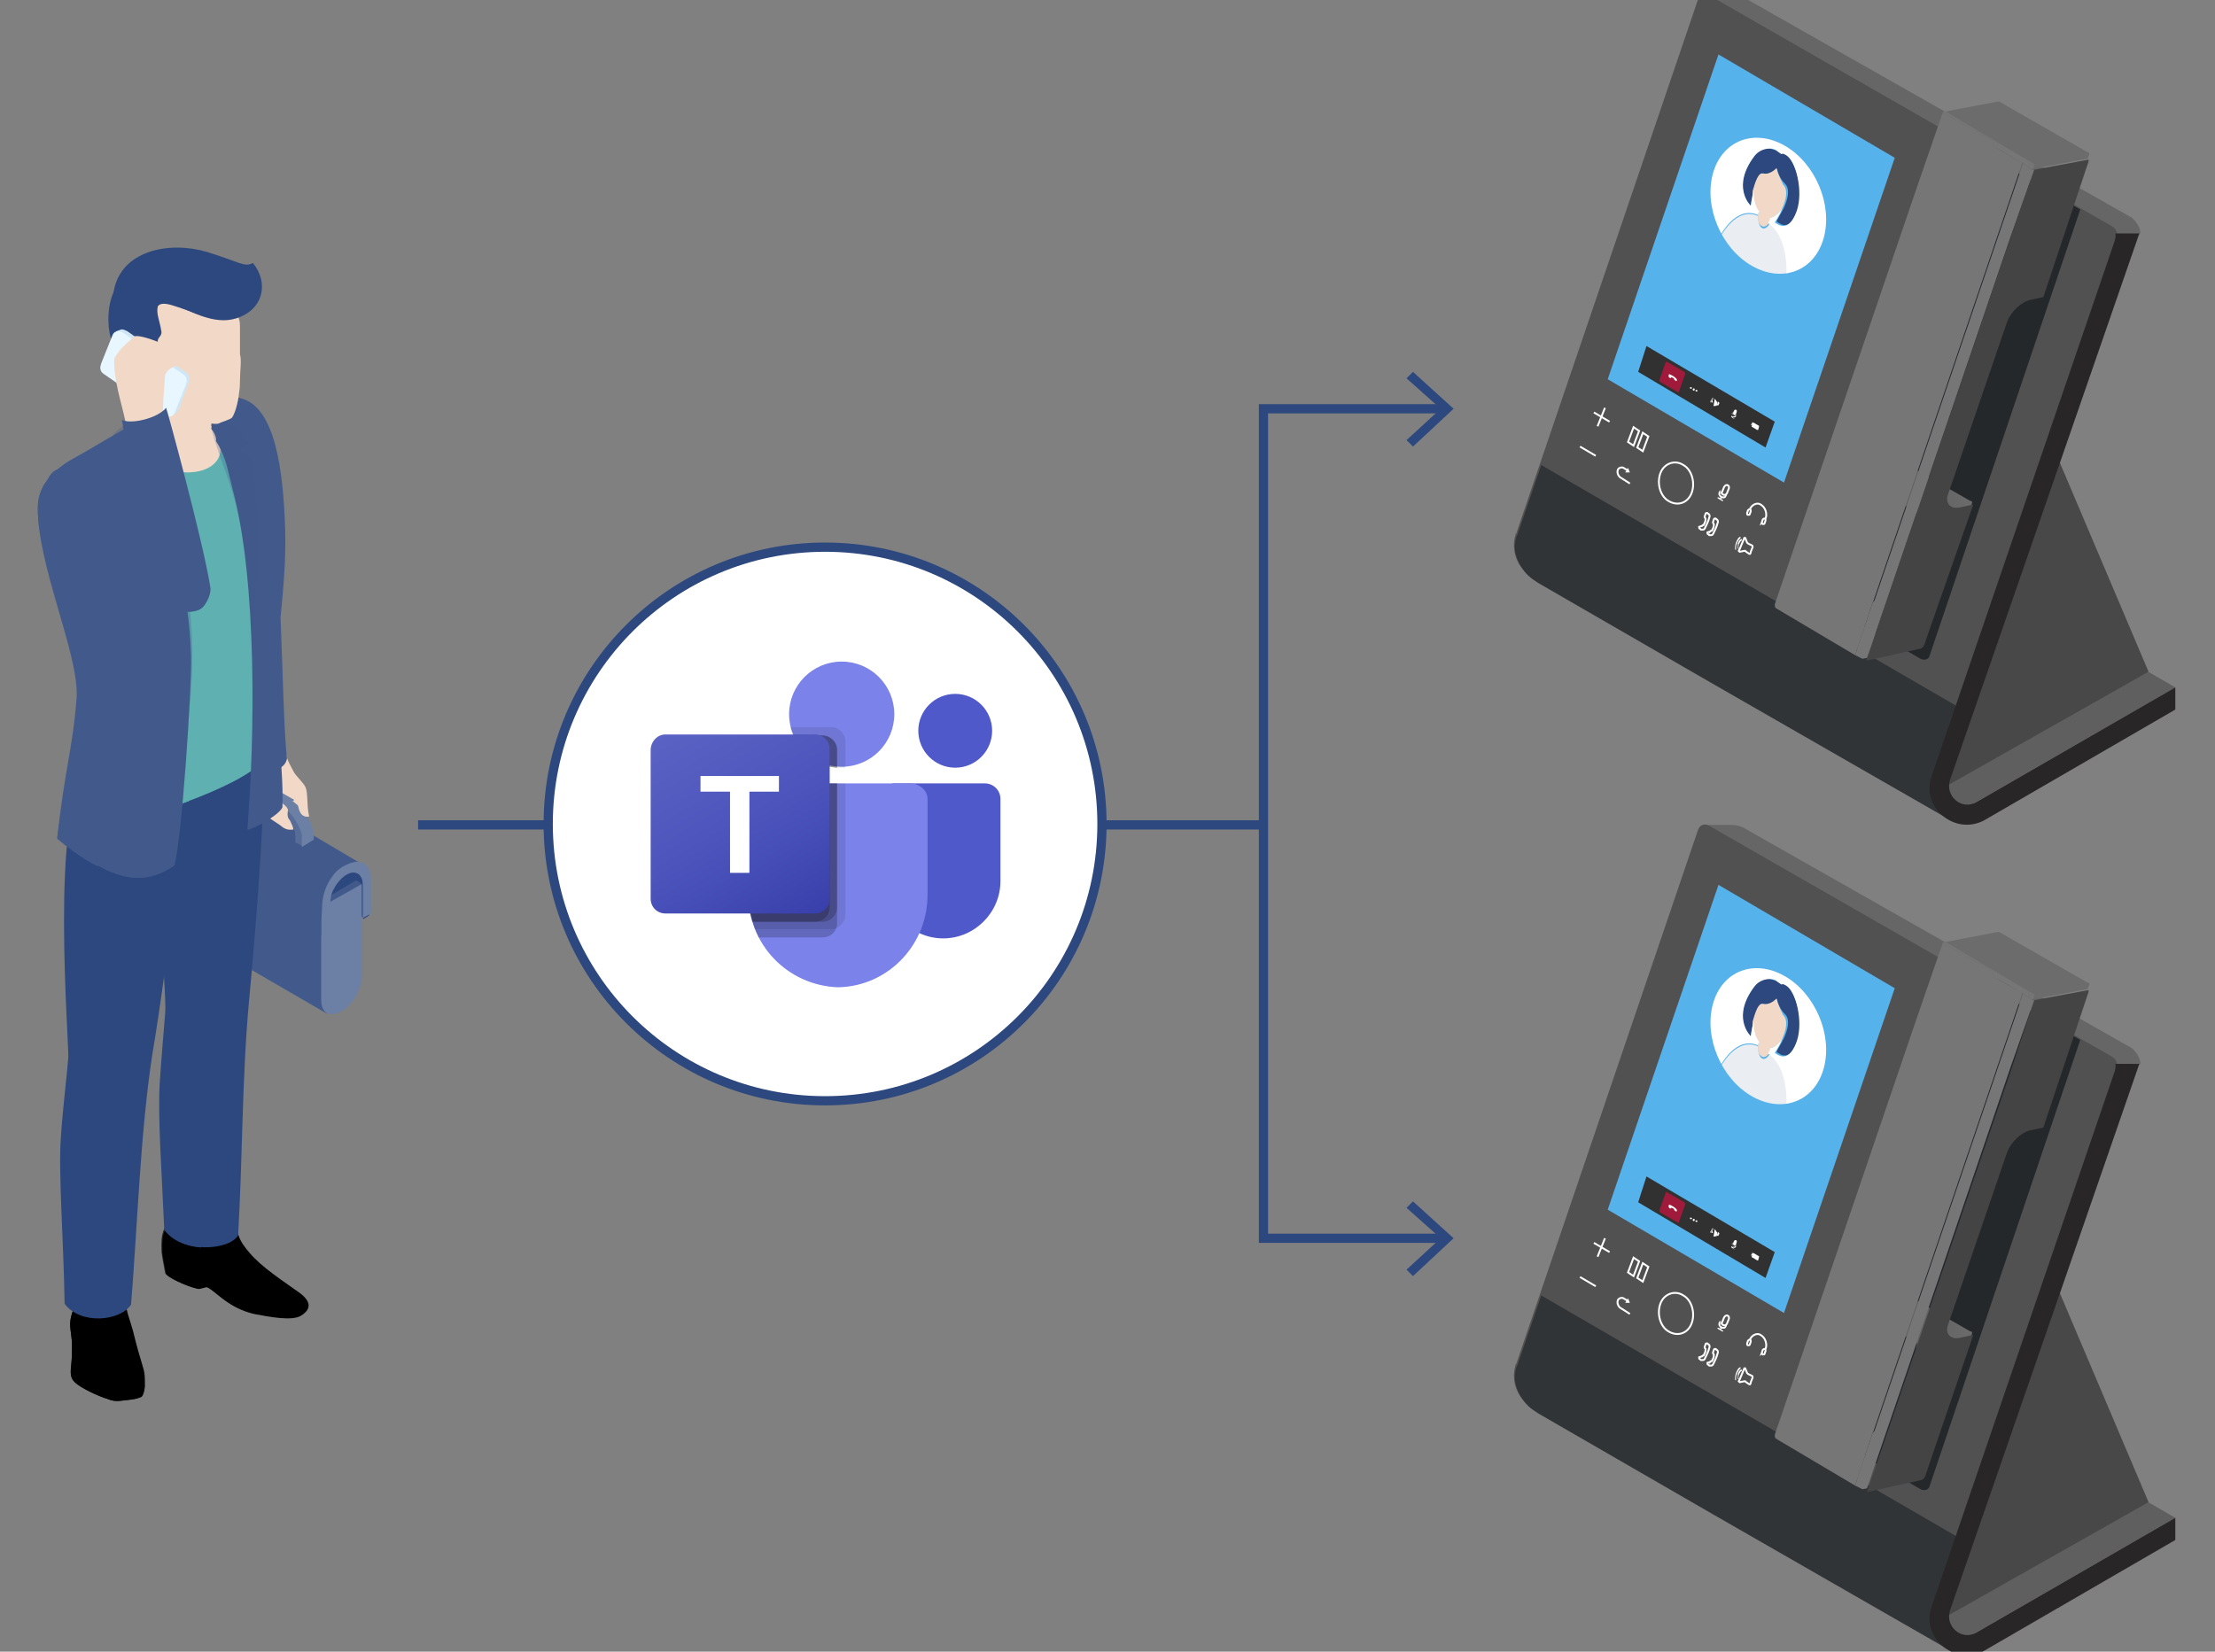 <?xml version="1.0" encoding="utf-8"?>
<!-- Generator: Adobe Illustrator 26.3.1, SVG Export Plug-In . SVG Version: 6.00 Build 0)  -->
<svg version="1.1" id="レイヤー_1" xmlns="http://www.w3.org/2000/svg" xmlns:xlink="http://www.w3.org/1999/xlink" x="0px"
	 y="0px" viewBox="0 0 240 179" style="enable-background:new 0 0 240 179;" xml:space="preserve">
<rect x="0" y="0" width="240" height="179" fill="#808080" stroke="none"/>
<style type="text/css">
	.st0{fill:none;stroke:#2D487E;stroke-miterlimit:10;}
	.st1{fill:#2D487E;}
	.st2{fill:#605F60;}
	.st3{fill:#666666;}
	.st4{fill:#525152;}
	.st5{fill:#313436;}
	.st6{fill:#56B2EB;}
	.st7{fill:#313131;}
	.st8{fill:#A01A3C;}
	.st9{fill:#FFFFFF;}
	.st10{clip-path:url(#SVGID_00000029766014315705221860000007733364848159809945_);}
	.st11{fill:#EAEDF2;}
	.st12{fill:#F2D9C7;}
	.st13{fill:#25282B;}
	.st14{fill:url(#SVGID_00000105409290270389657270000006417435100658443955_);}
	.st15{fill:url(#SVGID_00000168820708500730287910000007049771683439177371_);}
	.st16{fill:url(#SVGID_00000018213718951031184320000014184291302389676461_);}
	.st17{fill:#DCDCE6;}
	.st18{fill:#454445;}
	.st19{fill:#6C6C6C;}
	.st20{fill:#777677;}
	.st21{fill:#494849;}
	.st22{fill:#282627;}
	.st23{fill:none;stroke:#FFFFFF;stroke-width:0.203;stroke-miterlimit:10;}
	.st24{clip-path:url(#SVGID_00000147210541879955937190000008839161336686455712_);}
	.st25{fill:url(#SVGID_00000052788318406594424160000010021782875014584745_);}
	.st26{fill:url(#SVGID_00000098193051172444150280000010027791625871357354_);}
	.st27{fill:url(#SVGID_00000181053122042107459650000002947970396842254743_);}
	.st28{fill-rule:evenodd;clip-rule:evenodd;fill:#F2D9C7;}
	.st29{fill-rule:evenodd;clip-rule:evenodd;fill:#2D487E;}
	.st30{fill-rule:evenodd;clip-rule:evenodd;fill:#425A8B;}
	.st31{fill-rule:evenodd;clip-rule:evenodd;fill:#8F4C22;}
	.st32{fill-rule:evenodd;clip-rule:evenodd;fill:#6C7FA5;}
	.st33{fill-rule:evenodd;clip-rule:evenodd;fill:#783C18;}
	.st34{fill-rule:evenodd;clip-rule:evenodd;fill:#8C491F;}
	.st35{fill-rule:evenodd;clip-rule:evenodd;fill:#576D98;}
	.st36{fill-rule:evenodd;clip-rule:evenodd;}
	.st37{opacity:0.72;fill-rule:evenodd;clip-rule:evenodd;}
	.st38{fill-rule:evenodd;clip-rule:evenodd;fill:#5EB0B1;}
	.st39{opacity:0.25;fill-rule:evenodd;clip-rule:evenodd;fill:#425A8B;}
	.st40{opacity:0.28;fill-rule:evenodd;clip-rule:evenodd;fill:#425A8B;}
	.st41{fill-rule:evenodd;clip-rule:evenodd;fill:#E8A476;}
	.st42{fill-rule:evenodd;clip-rule:evenodd;fill:#CEE6F5;}
	.st43{fill-rule:evenodd;clip-rule:evenodd;fill:#E8F6FF;}
	.st44{fill:#FFFFFF;stroke:#2D487E;stroke-miterlimit:10;}
	.st45{fill:#5059C9;}
	.st46{fill:#7B83EB;}
	.st47{opacity:0.1;enable-background:new    ;}
	.st48{opacity:0.2;enable-background:new    ;}
	.st49{fill:url(#SVGID_00000083775082949030704230000015307067487395215551_);}
</style>
<g>
	<g>
		<g>
			<g>
				<polyline class="st0" points="156.4,44.3 136.9,44.3 136.9,134.2 156.4,134.2 				"/>
				<g>
					<polygon class="st1" points="153.1,40.3 152.4,41 156.1,44.3 152.4,47.7 153.1,48.4 157.5,44.3 					"/>
				</g>
				<g>
					<polygon class="st1" points="153.1,138.3 152.4,137.6 156.1,134.2 152.4,130.9 153.1,130.2 157.5,134.2 					"/>
				</g>
			</g>
		</g>
		<line class="st0" x1="136.9" y1="89.4" x2="45.3" y2="89.4"/>
	</g>
	<g>
		<polygon class="st2" points="165.4,60.7 212.6,87.8 235.7,74.5 183.8,44.5 		"/>
		<path class="st3" d="M184.7-0.6l2.9,0c0.4,0,0.9,0.1,1.3,0.3L231,23.6c0.8,0.7,1.1,1.7,0.8,1.8l-2.7,0.1c-0.4,0-4.9-3.3-5.2-3.5
			L184.7-0.6z"/>
		<path class="st4" d="M209.3,84.1c-0.5,1.5-0.1,2.9,0.7,3.8l-25-14.4l-18.7-10.8c0,0,0,0,0,0l-0.6-0.4c0,0,0,0,0,0
			c-1.3-0.9-2-2.6-1.5-4.3c0-0.1,0-0.1,0.1-0.2l0.2-0.6l19.5-57.3c0.2-0.5,0.7-0.7,1.2-0.4l43.6,25c0.2,0.1,0.4,0.3,0.5,0.5
			c0.1,0.3,0.2,0.6,0.1,0.9l-19.7,57.6L209.3,84.1z"/>
		<path class="st5" d="M185.4,74l-18.7-10.8c0,0,0,0,0,0l-0.6-0.4c0,0,0,0,0,0c-1.3-0.9-2.4-2.9-1.8-4.6c0-0.1,0-0.1,0.1-0.2
			l0.2-0.6l2.4-7l45.5,26.4l-2.5,7.2l-0.2,0.6c-0.5,1.5,0.4,3.1,1.2,4.1L185.4,74z"/>
		<g>
			<polygon class="st6" points="174.2,41.1 193.3,52.3 205.3,17.1 186.2,5.9 			"/>
			<g>
				<polygon class="st7" points="177.5,40.3 191.3,48.5 192.3,45.7 178.4,37.5 				"/>
				<path class="st8" d="M179.9,41.4l1.9,1.1c0.1,0,0.1,0,0.1,0l0.7-2c0-0.1,0-0.1-0.1-0.2l-1.9-1.1c-0.1,0-0.1,0-0.1,0l-0.7,2
					C179.8,41.3,179.8,41.4,179.9,41.4z"/>
				<g>
					<g>
						<path class="st9" d="M187.9,45c0.1,0,0.2,0,0.2-0.1c0-0.1,0.2-0.4,0-0.5c-0.1,0-0.2,0-0.2,0.1C187.8,44.6,187.7,44.9,187.9,45
							z"/>
						<path class="st9" d="M187.7,44.7c0.1,0-0.1,0.2,0.1,0.4c0.3,0.1,0.2-0.2,0.3-0.1c0,0,0,0,0,0.1c0,0.1-0.2,0.2-0.3,0.1l0,0.1
							c0,0,0.2,0.1,0.1,0.1c0,0,0,0,0,0l-0.3-0.2c0,0,0,0,0-0.1c0-0.1,0.1,0,0.2,0.1l0-0.1C187.7,45,187.6,44.8,187.7,44.7
							C187.7,44.7,187.7,44.6,187.7,44.7z"/>
					</g>
				</g>
				<path class="st9" d="M181,40.6c0.2,0.1,0.4,0.2,0.6,0.4c0.1,0.1,0.1,0.2,0.1,0.2c0,0,0,0.1-0.1,0.1c-0.1-0.1-0.2-0.1-0.2-0.2
					c0-0.1-0.2-0.2-0.3-0.2c-0.1,0-0.1,0.1-0.1,0.1c0,0-0.2-0.1-0.2-0.2C180.8,40.6,180.8,40.5,181,40.6z"/>
				<g>
					<path class="st9" d="M189.9,46.3l0.5,0.3c0,0,0.1,0,0.1,0l0.1-0.4c0,0,0-0.1-0.1-0.1l-0.5-0.3c0,0-0.1,0-0.1,0l-0.1,0.4
						C189.8,46.2,189.8,46.3,189.9,46.3z"/>
					<path class="st9" d="M189.9,46l-0.2,0.1c0,0,0,0,0,0l0.2-0.4c0,0,0,0,0,0C189.8,45.6,189.9,46,189.9,46z"/>
				</g>
				<g>
					<path class="st9" d="M186,43.9c0.1,0,0.2,0.1,0.2,0l0.1-0.2c0-0.1-0.1-0.1-0.1-0.2L186,43.9z"/>
					<g>
						<path class="st9" d="M185.8,43.2C185.8,43.1,185.8,43.1,185.8,43.2l0.2,0.3c0,0,0,0,0.1,0.1l0,0l-0.1,0.4c0,0-0.1-0.1-0.1,0
							l-0.2,0c-0.1,0,0-0.1,0-0.2l0,0L185.8,43.2z"/>
						<path class="st9" d="M185.5,43.4c0-0.1,0.1-0.3,0.2-0.2c0,0,0,0,0,0c-0.1,0-0.2,0.2-0.1,0.4c0,0,0,0,0,0l0,0
							C185.4,43.7,185.4,43.5,185.5,43.4z"/>
						<path class="st9" d="M185.4,43.4c0-0.1,0.2-0.4,0.2-0.3c0,0,0,0,0,0c-0.1,0.1-0.2,0.4-0.2,0.5c0,0,0,0,0,0l0,0
							C185.3,43.7,185.3,43.4,185.4,43.4z"/>
					</g>
				</g>
				<g>
					<path class="st9" d="M183.7,42.3c0,0.1,0.1,0.2,0.2,0.1C184,42.3,183.8,42.2,183.7,42.3z"/>
					<path class="st9" d="M183.4,42.2c0,0.1,0.1,0.2,0.2,0.1C183.7,42.1,183.5,42,183.4,42.2z"/>
					<path class="st9" d="M183.1,42c0,0.1,0.1,0.2,0.2,0.1C183.4,42,183.2,41.9,183.1,42z"/>
				</g>
			</g>
		</g>
		<g>
			<defs>
				<path id="SVGID_1_" d="M185.6,18.8c-1,3.6,0.9,8.1,4.2,10c3.3,1.9,6.8,0.6,7.8-3c1-3.6-0.9-8.1-4.2-10
					C190.1,13.9,186.6,15.2,185.6,18.8z"/>
			</defs>
			<clipPath id="SVGID_00000152252005144299416430000001978710409050387389_">
				<use xlink:href="#SVGID_1_"  style="overflow:visible;"/>
			</clipPath>
			<g style="clip-path:url(#SVGID_00000152252005144299416430000001978710409050387389_);">
				<path class="st11" d="M191.8,24.1c-0.2,0.5-0.6,0.8-0.9,0.6c-0.3-0.2-0.4-0.7-0.4-1.3c-2.3-1-4,1.8-4.8,3.6l7.8,4.6
					C193.6,31.3,194.5,26.1,191.8,24.1z"/>
				<path class="st12" d="M191.9,23.5c-0.3,0-0.6,0-0.8-0.2c-0.2-0.1-0.4-0.3-0.5-0.5c0,0,0,0.1,0,0.1c0,0.1-0.1,0.2-0.1,0.3
					c-0.1,0.6,0.1,1.2,0.4,1.3c0.3,0.2,0.7-0.1,0.9-0.6c0-0.1,0.1-0.2,0.1-0.3C191.9,23.7,191.9,23.6,191.9,23.5z"/>
				<path class="st1" d="M192.6,16.4c-0.3-0.2-0.6-0.2-0.8-0.3c-0.7-0.1-1.3,0.2-1.7,0.8c-2.5,3.3-0.6,5.3-0.4,5.4
					c0,0,0.1-0.8,0.3-1.6c0.2-1,0.6-2,1.1-1.9c0.8,0.2,1.5-0.5,1.5-0.6c-0.1-0.6-0.1-1-0.1-1c0.2-0.3,0.4-0.5,0.6-0.5
					C192.9,16.5,192.8,16.5,192.6,16.4z"/>
				<path class="st12" d="M192.5,18.2c0,0-0.7,0.8-1.5,0.6c-0.5-0.1-0.8,0.9-1.1,1.9c0,0.9,0.2,1.7,0.6,2.2c0.1,0.2,0.3,0.3,0.5,0.5
					c0.3,0.2,0.5,0.2,0.8,0.2c0.5-0.1,1-0.4,1.3-1c0.4-0.9,0.7-2,0.1-2.6C192.9,19.4,192.6,18.7,192.5,18.2z"/>
				<path class="st1" d="M193.5,16.7c-0.2-0.1-0.3-0.1-0.5-0.1c-0.2,0.1-0.4,0.2-0.6,0.5c0,0,0,0.4,0.1,1c0.1,0.5,0.3,1.2,0.9,1.8
					c0.6,0.6,0.3,1.7-0.1,2.6c-0.4,0.8-0.8,1.4-0.8,1.5c0,0,0.1,0.1,0.3,0.2c0.4,0.3,1.4,0.5,2.1-1.5
					C195.4,20.7,194.6,17.4,193.5,16.7z"/>
				<path class="st9" d="M203.5,20.7l-20-11.7l-4.1,14.2l6.3,3.7c0.8-1.9,2.5-4.6,4.8-3.6c0-0.1,0-0.2,0.1-0.3c0,0,0-0.1,0-0.1
					c-0.4-0.5-0.6-1.3-0.6-2.2c-0.2,0.8-0.3,1.6-0.3,1.6c-0.1-0.1-2.1-2.1,0.4-5.4c0.4-0.5,1-0.8,1.7-0.8c0.3,0,0.6,0.1,0.8,0.3
					c0.1,0.1,0.3,0.2,0.4,0.3c0.2-0.1,0.3,0,0.5,0.1c1.1,0.6,1.9,3.9,1.2,6c-0.7,2-1.6,1.8-2.1,1.5c-0.2-0.1-0.3-0.2-0.3-0.2
					c0,0,0.5-0.7,0.8-1.5c-0.4,0.6-0.8,0.9-1.3,1c0,0.1,0,0.2-0.1,0.3c0,0.1-0.1,0.2-0.1,0.3c2.8,2,1.8,7.3,1.8,7.5l5.9,3.5
					L203.5,20.7z"/>
			</g>
		</g>
		<path class="st13" d="M214.5,16.4l-16.6,48.1c-0.2,0.5,0.1,1,0.5,1.3l9.7,5.6c0.4,0.2,0.9,0.1,1-0.4l16.3-48.3L214.5,16.4z"/>
		<g>
			
				<linearGradient id="SVGID_00000138557003266692805000000000087889413412509088_" gradientUnits="userSpaceOnUse" x1="-3503.385" y1="52.443" x2="-3487.674" y2="52.443" gradientTransform="matrix(-1 0 0 1 -3289.717 0)">
				<stop  offset="0" style="stop-color:#6B6B6B"/>
				<stop  offset="1" style="stop-color:#4F4F4F"/>
			</linearGradient>
			<path style="fill:url(#SVGID_00000138557003266692805000000000087889413412509088_);" d="M203.8,48.8L203.8,48.8c0,0,0.1,0,0.1,0
				l9.6,5.5l0.1,0c0.2,0.2,0,0.3-0.1,0.7l-5.9,1.1l0.1-0.3c0-0.1,0-0.2,0-0.2c0,0,0,0,0,0c0-0.1-0.1-0.1-0.1-0.1l-9.5-5.6
				c0,0-0.1,0-0.1,0L203.8,48.8z"/>
			
				<linearGradient id="SVGID_00000032646917507896492350000006176962552908367508_" gradientUnits="userSpaceOnUse" x1="-3516.036" y1="16.589" x2="-3516.036" y2="16.589" gradientTransform="matrix(-1 0 0 1 -3289.717 0)">
				<stop  offset="0" style="stop-color:#6B6B6B"/>
				<stop  offset="1" style="stop-color:#4F4F4F"/>
			</linearGradient>
			<path style="fill:url(#SVGID_00000032646917507896492350000006176962552908367508_);" d="M226.3,16.6"/>
			
				<linearGradient id="SVGID_00000121257567635032176250000016642674284464139452_" gradientUnits="userSpaceOnUse" x1="-3515.927" y1="17.421" x2="-3515.927" y2="17.421" gradientTransform="matrix(-1 0 0 1 -3289.717 0)">
				<stop  offset="0" style="stop-color:#6B6B6B"/>
				<stop  offset="1" style="stop-color:#4F4F4F"/>
			</linearGradient>
			<path style="fill:url(#SVGID_00000121257567635032176250000016642674284464139452_);" d="M226.2,17.4"/>
			<path class="st17" d="M226.3,16.6C226.3,16.6,226.3,16.6,226.3,16.6L226.3,16.6L226.3,16.6z"/>
			<path class="st18" d="M220.4,18.4l5.9-1.1c0,0,0,0,0,0.2l-4.9,14.7l-1.4,0.3c-1,0.2-2.1,1.3-2.5,2.3l-6.4,18.7
				c-0.4,1,0.2,1.7,1.2,1.5l1.4-0.3l0.1,0L208.8,69l-0.3,0.9c-0.1,0.2-0.2,0.3-0.4,0.4l-5.9,1.3l15.6-45.7L220.4,18.4z"/>
			<path class="st19" d="M216.5,11L216.5,11c0,0,0.1,0,0.1,0l9.6,5.5l0.1,0c0.2,0.2,0,0.3-0.1,0.7l-5.9,1.1l0.1-0.3
				c0-0.1,0-0.2,0-0.2c0,0,0,0,0,0c0-0.1-0.1-0.1-0.1-0.1l-9.5-5.6c0,0-0.1,0-0.1,0L216.5,11z"/>
			<path class="st20" d="M192.3,65.5l15.4-45.2l2.8-8.1c0,0,0,0,0,0l5.5,3.1l-0.1,0.5c1.2,0.7,2.4,1.4,3.2,1.9l-16.1,47.4l-0.1,0.2
				L201,71l-8.6-5.1C192.3,65.8,192.3,65.6,192.3,65.5z"/>
			<path class="st20" d="M210.8,12.1l9.5,5.6c0.1,0,0.1,0.1,0.1,0.1l-0.5,0.1l-0.6-0.7l-0.2,0.5c-0.8-0.5-2-1.3-3.2-1.9l0.1-0.5
				l-5.5-3.1c0-0.1,0.1-0.1,0.1-0.1l0.1,0C210.7,12,210.8,12.1,210.8,12.1z"/>
			<path class="st20" d="M203.1,65.1l16.1-47.4c0.6,0.4,1,0.7,1,0.7l0.2,0l-2.6,7.4l-15.5,45.5l-0.5,0.1L201,71l1.9-5.7L203.1,65.1z
				"/>
			<path class="st20" d="M219.9,17.9l0.5-0.1c0,0,0,0,0,0c0,0.1,0,0.2,0,0.2l-0.1,0.3l-0.2,0c0,0-0.4-0.3-1-0.7l0.2-0.5L219.9,17.9z
				"/>
			<line class="st17" x1="226.4" y1="16.8" x2="226.1" y2="17.8"/>
		</g>
		<polygon class="st21" points="210,85.7 232.8,72.8 223,49.7 209.9,85.3 		"/>
		<path class="st22" d="M209.3,84.1l19.8-57.9c0,0,0.2-0.5,0.1-0.9h2.6c-1.2,3.5-20.5,59.2-20.5,59.2c-0.6,1.8,1.3,3.4,2.9,2.4
			l21.5-12.4v2.4l-20.7,12C211.8,90.6,208.1,87.5,209.3,84.1z"/>
		<g>
			<path class="st23" d="M179.9,51.3c-0.4,1.1,0,2.5,0.9,3c1,0.6,2.1,0.2,2.5-0.9c0.4-1.1,0-2.5-0.9-3
				C181.5,49.8,180.3,50.2,179.9,51.3z"/>
			<g>
				<polygon class="st23" points="177.4,48.5 178,48.9 178.6,47.3 178,46.9 				"/>
				<polygon class="st23" points="176.4,47.9 177,48.3 177.6,46.7 177,46.3 				"/>
			</g>
			<line class="st23" x1="174.4" y1="45.7" x2="172.7" y2="44.7"/>
			<line class="st23" x1="172.9" y1="49.4" x2="171.2" y2="48.4"/>
			<line class="st23" x1="173.9" y1="44.2" x2="173.1" y2="46.2"/>
			<g>
				<path class="st23" d="M176.4,51l-0.5-0.3c-0.2-0.1-0.5,0-0.6,0.2l0,0c-0.1,0.3,0,0.6,0.2,0.8l1.1,0.7"/>
				<polygon class="st9" points="176.1,51.2 176.6,51.2 176.4,50.7 				"/>
			</g>
			<g>
				<path class="st23" d="M189.5,60l-0.3-0.2l0,0l-0.1-0.1c0,0-0.1,0-0.1,0l-0.5,0.1c0,0-0.1-0.1-0.1-0.1l0.1-0.2l0,0l0.5-1.2
					c0,0,0.1,0,0.1,0l0.2,0.5c0,0,0,0,0.1,0.1l0.4,0.2c0.1,0,0.1,0.1,0.1,0.2l-0.2,0.5C189.7,60,189.6,60.1,189.5,60z"/>
				<path class="st9" d="M188.7,58.6c-0.1,0-0.2,0.2-0.3,0.4c0,0.1-0.1,0.3,0,0.4c0,0,0,0.1,0,0.1c0,0-0.1,0-0.1-0.1
					c0-0.1,0-0.3,0-0.5c0.1-0.3,0.2-0.4,0.4-0.5C188.7,58.5,188.8,58.5,188.7,58.6C188.8,58.6,188.8,58.6,188.7,58.6z"/>
				<path class="st9" d="M188.2,58.9c-0.1,0.2-0.1,0.4-0.1,0.6c0,0,0,0.1,0,0.1c0,0-0.1,0-0.1-0.1c0-0.2,0-0.4,0.1-0.7
					c0.1-0.3,0.3-0.6,0.4-0.6c0,0,0.1,0,0.1,0c0,0,0,0.1,0,0.1C188.5,58.4,188.3,58.6,188.2,58.9z"/>
			</g>
			<g>
				<g>
					<g>
						<path class="st23" d="M186.7,53.6L186.7,53.6c0.2,0.1,0.3,0,0.4-0.1l0.2-0.5c0.1-0.2,0-0.4-0.1-0.4l0,0
							c-0.1-0.1-0.3,0-0.4,0.2l-0.2,0.5C186.5,53.3,186.5,53.5,186.7,53.6z"/>
						<path class="st9" d="M186.4,53.1C186.5,53.1,186.5,53.1,186.4,53.1l0,0.1c0,0,0,0.1,0,0.2c0,0.1,0,0.1,0,0.2
							c0,0.1,0,0.1,0.1,0.1c0,0,0.1,0.1,0.1,0.1c0,0,0.1,0,0.1,0c0,0,0.1,0,0.1,0c0,0,0.1,0,0.1-0.1c0,0,0.1-0.1,0.1-0.1l0,0
							c0,0,0,0,0.1,0c0,0,0,0.1,0,0.1l0,0c0,0.1-0.1,0.1-0.1,0.2c0,0-0.1,0.1-0.2,0.1c-0.1,0-0.1,0-0.2,0c0,0-0.1,0-0.1,0l0,0.1
							l0.2,0.1c0,0,0,0.1,0,0.1l0,0c0,0,0,0-0.1,0l-0.5-0.3c0,0,0-0.1,0-0.1l0,0c0,0,0.1,0,0.1,0l0.2,0.1l0-0.1c0,0-0.1-0.1-0.1-0.1
							c0-0.1-0.1-0.1-0.1-0.2c0-0.1,0-0.1,0-0.2C186.3,53.2,186.3,53.2,186.4,53.1L186.4,53.1C186.4,53.1,186.4,53,186.4,53.1z"/>
					</g>
				</g>
			</g>
			<g>
				<path class="st23" d="M191,56.8L191,56.8c0.1,0,0.2,0,0.2-0.1l0.1-0.3c0-0.1,0-0.2-0.1-0.2l0,0c-0.1,0-0.1,0-0.2,0.1l-0.1,0.3
					C190.9,56.6,190.9,56.7,191,56.8z"/>
				<path class="st23" d="M189.4,55.8L189.4,55.8c0.1,0,0.2,0,0.2-0.1l0.1-0.3c0-0.1,0-0.2-0.1-0.2l0,0c-0.1,0-0.1,0-0.2,0.1
					l-0.1,0.3C189.3,55.7,189.3,55.8,189.4,55.8z"/>
				<path class="st23" d="M189.6,55.2c0.2-0.5,0.8-0.8,1.2-0.5c0.5,0.3,0.7,1,0.5,1.5"/>
			</g>
			<g>
				<g>
					<path class="st23" d="M184.4,57C184.4,57,184.5,57,184.4,57c0.1-0.1,0.1-0.1,0.2-0.1c0,0,0,0,0,0c0,0,0,0,0,0
						c0.1-0.2,0.2-0.4,0.2-0.6c0,0,0-0.1,0-0.1c-0.1-0.1-0.1-0.2-0.1-0.2l0.1-0.3c0,0,0-0.1,0.1-0.1c0,0,0.1,0,0.1,0l0.1,0.1
						c0.1,0,0.2,0.2,0.1,0.4l0,0l0,0c-0.1,0.4-0.3,0.8-0.5,1.2l0,0l0,0c-0.1,0.1-0.1,0.1-0.2,0.1c-0.1,0-0.1,0-0.2,0l-0.1-0.1
						c-0.1,0-0.1-0.1-0.1-0.2L184.4,57z"/>
				</g>
				<g>
					<path class="st23" d="M185.3,57.6C185.3,57.5,185.3,57.5,185.3,57.6c0.1-0.1,0.1-0.1,0.2-0.1c0,0,0,0,0,0c0,0,0,0,0,0
						c0.1-0.2,0.2-0.4,0.2-0.6c0,0,0-0.1,0-0.1c-0.1-0.1-0.1-0.2-0.1-0.2l0.1-0.3c0,0,0-0.1,0.1-0.1c0,0,0.1,0,0.1,0l0.1,0.1
						c0.1,0,0.2,0.2,0.1,0.4l0,0l0,0c-0.1,0.4-0.3,0.8-0.5,1.2l0,0l0,0c-0.1,0.1-0.1,0.1-0.2,0.1c-0.1,0-0.1,0-0.2,0l-0.1-0.1
						c-0.1,0-0.1-0.1-0.1-0.2L185.3,57.6z"/>
				</g>
			</g>
		</g>
	</g>
	<g>
		<polygon class="st2" points="165.4,150.7 212.6,177.8 235.7,164.5 183.8,134.5 		"/>
		<path class="st3" d="M184.7,89.4l2.9,0c0.4,0,0.9,0.1,1.3,0.3l42.1,23.9c0.8,0.7,1.1,1.7,0.8,1.8l-2.7,0.1c-0.4,0-4.9-3.3-5.2-3.5
			L184.7,89.4z"/>
		<path class="st4" d="M209.3,174.1c-0.5,1.5-0.1,2.9,0.7,3.8l-25-14.4l-18.7-10.8c0,0,0,0,0,0l-0.6-0.4c0,0,0,0,0,0
			c-1.3-0.9-2-2.6-1.5-4.3c0-0.1,0-0.1,0.1-0.2l0.2-0.6l19.5-57.3c0.2-0.5,0.7-0.7,1.2-0.4l43.6,25c0.2,0.1,0.4,0.3,0.5,0.5
			c0.1,0.3,0.2,0.6,0.1,0.9l-19.7,57.6L209.3,174.1z"/>
		<path class="st5" d="M185.4,164l-18.7-10.8c0,0,0,0,0,0l-0.6-0.4c0,0,0,0,0,0c-1.3-0.9-2.4-2.9-1.8-4.6c0-0.1,0-0.1,0.1-0.2
			l0.2-0.6l2.4-7l45.5,26.4l-2.5,7.2l-0.2,0.6c-0.5,1.5,0.4,3.1,1.2,4.1L185.4,164z"/>
		<g>
			<polygon class="st6" points="174.2,131.1 193.3,142.3 205.3,107.1 186.2,95.9 			"/>
			<g>
				<polygon class="st7" points="177.5,130.3 191.3,138.5 192.3,135.7 178.4,127.5 				"/>
				<path class="st8" d="M179.9,131.4l1.9,1.1c0.1,0,0.1,0,0.1,0l0.7-2c0-0.1,0-0.1-0.1-0.2l-1.9-1.1c-0.1,0-0.1,0-0.1,0l-0.7,2
					C179.8,131.3,179.8,131.4,179.9,131.4z"/>
				<g>
					<g>
						<path class="st9" d="M187.9,135c0.1,0,0.2,0,0.2-0.1c0-0.1,0.2-0.4,0-0.5c-0.1,0-0.2,0-0.2,0.1
							C187.8,134.6,187.7,134.9,187.9,135z"/>
						<path class="st9" d="M187.7,134.7c0.1,0-0.1,0.2,0.1,0.4c0.3,0.1,0.2-0.2,0.3-0.1c0,0,0,0,0,0.1c0,0.1-0.2,0.2-0.3,0.1l0,0.1
							c0,0,0.2,0.1,0.1,0.1c0,0,0,0,0,0l-0.3-0.2c0,0,0,0,0-0.1c0-0.1,0.1,0,0.2,0.1l0-0.1C187.7,135,187.6,134.8,187.7,134.7
							C187.7,134.7,187.7,134.6,187.7,134.7z"/>
					</g>
				</g>
				<path class="st9" d="M181,130.6c0.2,0.1,0.4,0.2,0.6,0.4c0.1,0.1,0.1,0.2,0.1,0.2c0,0,0,0.1-0.1,0.1c-0.1-0.1-0.2-0.1-0.2-0.2
					c0-0.1-0.2-0.2-0.3-0.2c-0.1,0-0.1,0.1-0.1,0.1c0,0-0.2-0.1-0.2-0.2C180.8,130.6,180.8,130.5,181,130.6z"/>
				<g>
					<path class="st9" d="M189.9,136.3l0.5,0.3c0,0,0.1,0,0.1,0l0.1-0.4c0,0,0-0.1-0.1-0.1l-0.5-0.3c0,0-0.1,0-0.1,0l-0.1,0.4
						C189.8,136.2,189.8,136.3,189.9,136.3z"/>
					<path class="st9" d="M189.9,136l-0.2,0.1c0,0,0,0,0,0l0.2-0.4c0,0,0,0,0,0C189.8,135.6,189.9,136,189.9,136z"/>
				</g>
				<g>
					<path class="st9" d="M186,133.9c0.1,0,0.2,0.1,0.2,0l0.1-0.2c0-0.1-0.1-0.1-0.1-0.2L186,133.9z"/>
					<g>
						<path class="st9" d="M185.8,133.2C185.8,133.1,185.8,133.1,185.8,133.2l0.2,0.3c0,0,0,0,0.1,0.1l0,0l-0.1,0.4
							c0,0-0.1-0.1-0.1,0l-0.2,0c-0.1,0,0-0.1,0-0.2l0,0L185.8,133.2z"/>
						<path class="st9" d="M185.5,133.4c0-0.1,0.1-0.3,0.2-0.2c0,0,0,0,0,0c-0.1,0-0.2,0.2-0.1,0.4c0,0,0,0,0,0l0,0
							C185.4,133.7,185.4,133.5,185.5,133.4z"/>
						<path class="st9" d="M185.4,133.4c0-0.1,0.2-0.4,0.2-0.3c0,0,0,0,0,0c-0.1,0.1-0.2,0.4-0.2,0.5c0,0,0,0,0,0l0,0
							C185.3,133.7,185.3,133.4,185.4,133.4z"/>
					</g>
				</g>
				<g>
					<path class="st9" d="M183.7,132.3c0,0.1,0.1,0.2,0.2,0.1C184,132.3,183.8,132.2,183.7,132.3z"/>
					<path class="st9" d="M183.4,132.2c0,0.1,0.1,0.2,0.2,0.1C183.7,132.1,183.5,132,183.4,132.2z"/>
					<path class="st9" d="M183.1,132c0,0.1,0.1,0.2,0.2,0.1C183.4,132,183.2,131.9,183.1,132z"/>
				</g>
			</g>
		</g>
		<g>
			<defs>
				<path id="SVGID_00000064345887241229749720000009438556711928056981_" d="M185.6,108.8c-1,3.6,0.9,8.1,4.2,10
					c3.3,1.9,6.8,0.6,7.8-3c1-3.6-0.9-8.1-4.2-10C190.1,103.9,186.6,105.2,185.6,108.8z"/>
			</defs>
			<clipPath id="SVGID_00000036957152503597171370000002466286031191198910_">
				<use xlink:href="#SVGID_00000064345887241229749720000009438556711928056981_"  style="overflow:visible;"/>
			</clipPath>
			<g style="clip-path:url(#SVGID_00000036957152503597171370000002466286031191198910_);">
				<path class="st11" d="M191.8,114.1c-0.2,0.5-0.6,0.8-0.9,0.6c-0.3-0.2-0.4-0.7-0.4-1.3c-2.3-1-4,1.8-4.8,3.6l7.8,4.6
					C193.6,121.3,194.5,116.1,191.8,114.1z"/>
				<path class="st12" d="M191.9,113.5c-0.3,0-0.6,0-0.8-0.2c-0.2-0.1-0.4-0.3-0.5-0.5c0,0,0,0.1,0,0.1c0,0.1-0.1,0.2-0.1,0.3
					c-0.1,0.6,0.1,1.2,0.4,1.3c0.3,0.2,0.7-0.1,0.9-0.6c0-0.1,0.1-0.2,0.1-0.3C191.9,113.7,191.9,113.6,191.9,113.5z"/>
				<path class="st1" d="M192.6,106.4c-0.3-0.2-0.6-0.2-0.8-0.3c-0.7-0.1-1.3,0.2-1.7,0.8c-2.5,3.3-0.6,5.3-0.4,5.4
					c0,0,0.1-0.8,0.3-1.6c0.2-1,0.6-2,1.1-1.9c0.8,0.2,1.5-0.5,1.5-0.6c-0.1-0.6-0.1-1-0.1-1c0.2-0.3,0.4-0.5,0.6-0.5
					C192.9,106.5,192.8,106.5,192.6,106.4z"/>
				<path class="st12" d="M192.5,108.2c0,0-0.7,0.8-1.5,0.6c-0.5-0.1-0.8,0.9-1.1,1.9c0,0.9,0.2,1.7,0.6,2.2
					c0.1,0.2,0.3,0.3,0.5,0.5c0.3,0.2,0.5,0.2,0.8,0.2c0.5-0.1,1-0.4,1.3-1c0.4-0.9,0.7-2,0.1-2.6
					C192.9,109.4,192.6,108.7,192.5,108.2z"/>
				<path class="st1" d="M193.5,106.7c-0.2-0.1-0.3-0.1-0.5-0.1c-0.2,0.1-0.4,0.2-0.6,0.5c0,0,0,0.4,0.1,1c0.1,0.5,0.3,1.2,0.9,1.8
					c0.6,0.6,0.3,1.7-0.1,2.6c-0.4,0.8-0.8,1.4-0.8,1.5c0,0,0.1,0.1,0.3,0.2c0.4,0.3,1.4,0.5,2.1-1.5
					C195.4,110.7,194.6,107.4,193.5,106.7z"/>
				<path class="st9" d="M203.5,110.7l-20-11.7l-4.1,14.2l6.3,3.7c0.8-1.9,2.5-4.6,4.8-3.6c0-0.1,0-0.2,0.1-0.3c0,0,0-0.1,0-0.1
					c-0.4-0.5-0.6-1.3-0.6-2.2c-0.2,0.8-0.3,1.6-0.3,1.6c-0.1-0.1-2.1-2.1,0.4-5.4c0.4-0.5,1-0.8,1.7-0.8c0.3,0,0.6,0.1,0.8,0.3
					c0.1,0.1,0.3,0.2,0.4,0.3c0.2-0.1,0.3,0,0.5,0.1c1.1,0.6,1.9,3.9,1.2,6c-0.7,2-1.6,1.8-2.1,1.5c-0.2-0.1-0.3-0.2-0.3-0.2
					c0,0,0.5-0.7,0.8-1.5c-0.4,0.6-0.8,0.9-1.3,1c0,0.1,0,0.2-0.1,0.3c0,0.1-0.1,0.2-0.1,0.3c2.8,2,1.8,7.3,1.8,7.5l5.9,3.5
					L203.5,110.7z"/>
			</g>
		</g>
		<path class="st13" d="M214.5,106.4l-16.6,48.1c-0.2,0.5,0.1,1,0.5,1.3l9.7,5.6c0.4,0.2,0.9,0.1,1-0.4l16.3-48.3L214.5,106.4z"/>
		<g>
			
				<linearGradient id="SVGID_00000014625955379921476850000018377364157188173225_" gradientUnits="userSpaceOnUse" x1="-3503.385" y1="142.443" x2="-3487.674" y2="142.443" gradientTransform="matrix(-1 0 0 1 -3289.717 0)">
				<stop  offset="0" style="stop-color:#6B6B6B"/>
				<stop  offset="1" style="stop-color:#4F4F4F"/>
			</linearGradient>
			<path style="fill:url(#SVGID_00000014625955379921476850000018377364157188173225_);" d="M203.8,138.8L203.8,138.8
				c0,0,0.1,0,0.1,0l9.6,5.5l0.1,0c0.2,0.2,0,0.3-0.1,0.7l-5.9,1.1l0.1-0.3c0-0.1,0-0.2,0-0.2c0,0,0,0,0,0c0-0.1-0.1-0.1-0.1-0.1
				l-9.5-5.6c0,0-0.1,0-0.1,0L203.8,138.8z"/>
			
				<linearGradient id="SVGID_00000075880991518717302710000012910190757397569714_" gradientUnits="userSpaceOnUse" x1="-3516.036" y1="106.589" x2="-3516.036" y2="106.589" gradientTransform="matrix(-1 0 0 1 -3289.717 0)">
				<stop  offset="0" style="stop-color:#6B6B6B"/>
				<stop  offset="1" style="stop-color:#4F4F4F"/>
			</linearGradient>
			<path style="fill:url(#SVGID_00000075880991518717302710000012910190757397569714_);" d="M226.3,106.6"/>
			
				<linearGradient id="SVGID_00000111189038131638001460000001170270675680179349_" gradientUnits="userSpaceOnUse" x1="-3515.927" y1="107.421" x2="-3515.927" y2="107.421" gradientTransform="matrix(-1 0 0 1 -3289.717 0)">
				<stop  offset="0" style="stop-color:#6B6B6B"/>
				<stop  offset="1" style="stop-color:#4F4F4F"/>
			</linearGradient>
			<path style="fill:url(#SVGID_00000111189038131638001460000001170270675680179349_);" d="M226.2,107.4"/>
			<path class="st17" d="M226.3,106.6C226.3,106.6,226.3,106.6,226.3,106.6L226.3,106.6L226.3,106.6z"/>
			<path class="st18" d="M220.4,108.4l5.9-1.1c0,0,0,0,0,0.2l-4.9,14.7l-1.4,0.3c-1,0.2-2.1,1.3-2.5,2.3l-6.4,18.7
				c-0.4,1,0.2,1.7,1.2,1.5l1.4-0.3l0.1,0l-4.9,14.4l-0.3,0.9c-0.1,0.2-0.2,0.3-0.4,0.4l-5.9,1.3l15.6-45.7L220.4,108.4z"/>
			<path class="st19" d="M216.5,101L216.5,101c0,0,0.1,0,0.1,0l9.6,5.5l0.1,0c0.2,0.2,0,0.3-0.1,0.7l-5.9,1.1l0.1-0.3
				c0-0.1,0-0.2,0-0.2c0,0,0,0,0,0c0-0.1-0.1-0.1-0.1-0.1l-9.5-5.6c0,0-0.1,0-0.1,0L216.5,101z"/>
			<path class="st20" d="M192.3,155.5l15.4-45.2l2.8-8.1c0,0,0,0,0,0l5.5,3.1l-0.1,0.5c1.2,0.7,2.4,1.4,3.2,1.9l-16.1,47.4l-0.1,0.2
				L201,161l-8.6-5.1C192.3,155.8,192.3,155.6,192.3,155.5z"/>
			<path class="st20" d="M210.8,102.1l9.5,5.6c0.1,0,0.1,0.1,0.1,0.1l-0.5,0.1l-0.6-0.7l-0.2,0.5c-0.8-0.5-2-1.3-3.2-1.9l0.1-0.5
				l-5.5-3.1c0-0.1,0.1-0.1,0.1-0.1l0.1,0C210.7,102,210.8,102.1,210.8,102.1z"/>
			<path class="st20" d="M203.1,155.1l16.1-47.4c0.6,0.4,1,0.7,1,0.7l0.2,0l-2.6,7.4l-15.5,45.5l-0.5,0.1L201,161l1.9-5.7
				L203.1,155.1z"/>
			<path class="st20" d="M219.9,107.9l0.5-0.1c0,0,0,0,0,0c0,0.1,0,0.2,0,0.2l-0.1,0.3l-0.2,0c0,0-0.4-0.3-1-0.7l0.2-0.5
				L219.9,107.9z"/>
			<line class="st17" x1="226.4" y1="106.8" x2="226.1" y2="107.8"/>
		</g>
		<polygon class="st21" points="210,175.7 232.8,162.8 223,139.7 209.9,175.3 		"/>
		<path class="st22" d="M209.3,174.1l19.8-57.9c0,0,0.2-0.5,0.1-0.9h2.6c-1.2,3.5-20.5,59.2-20.5,59.2c-0.6,1.8,1.3,3.4,2.9,2.4
			l21.5-12.4v2.4l-20.7,12C211.8,180.6,208.1,177.5,209.3,174.1z"/>
		<g>
			<path class="st23" d="M179.9,141.3c-0.4,1.1,0,2.5,0.9,3c1,0.6,2.1,0.2,2.5-0.9c0.4-1.1,0-2.5-0.9-3
				C181.5,139.8,180.3,140.2,179.9,141.3z"/>
			<g>
				<polygon class="st23" points="177.4,138.5 178,138.9 178.6,137.3 178,136.9 				"/>
				<polygon class="st23" points="176.4,137.9 177,138.3 177.6,136.7 177,136.3 				"/>
			</g>
			<line class="st23" x1="174.4" y1="135.7" x2="172.7" y2="134.7"/>
			<line class="st23" x1="172.9" y1="139.4" x2="171.2" y2="138.4"/>
			<line class="st23" x1="173.9" y1="134.2" x2="173.1" y2="136.2"/>
			<g>
				<path class="st23" d="M176.4,141l-0.5-0.3c-0.2-0.1-0.5,0-0.6,0.2l0,0c-0.1,0.3,0,0.6,0.2,0.8l1.1,0.7"/>
				<polygon class="st9" points="176.1,141.2 176.6,141.2 176.4,140.7 				"/>
			</g>
			<g>
				<path class="st23" d="M189.5,150l-0.3-0.2l0,0l-0.1-0.1c0,0-0.1,0-0.1,0l-0.5,0.1c0,0-0.1-0.1-0.1-0.1l0.1-0.2l0,0l0.5-1.2
					c0,0,0.1,0,0.1,0l0.2,0.5c0,0,0,0,0.1,0.1l0.4,0.2c0.1,0,0.1,0.1,0.1,0.2l-0.2,0.5C189.7,150,189.6,150.1,189.5,150z"/>
				<path class="st9" d="M188.7,148.6c-0.1,0-0.2,0.2-0.3,0.4c0,0.1-0.1,0.3,0,0.4c0,0,0,0.1,0,0.1c0,0-0.1,0-0.1-0.1
					c0-0.1,0-0.3,0-0.5c0.1-0.3,0.2-0.4,0.4-0.5C188.7,148.5,188.8,148.5,188.7,148.6C188.8,148.6,188.8,148.6,188.7,148.6z"/>
				<path class="st9" d="M188.2,148.9c-0.1,0.2-0.1,0.4-0.1,0.6c0,0,0,0.1,0,0.1c0,0-0.1,0-0.1-0.1c0-0.2,0-0.4,0.1-0.7
					c0.1-0.3,0.3-0.6,0.4-0.6c0,0,0.1,0,0.1,0c0,0,0,0.1,0,0.1C188.5,148.4,188.3,148.6,188.2,148.9z"/>
			</g>
			<g>
				<g>
					<g>
						<path class="st23" d="M186.7,143.6L186.7,143.6c0.2,0.1,0.3,0,0.4-0.1l0.2-0.5c0.1-0.2,0-0.4-0.1-0.4l0,0
							c-0.1-0.1-0.3,0-0.4,0.2l-0.2,0.5C186.5,143.3,186.5,143.5,186.7,143.6z"/>
						<path class="st9" d="M186.4,143.1C186.5,143.1,186.5,143.1,186.4,143.1l0,0.1c0,0,0,0.1,0,0.2c0,0.1,0,0.1,0,0.2
							c0,0.1,0,0.1,0.1,0.1c0,0,0.1,0.1,0.1,0.1c0,0,0.1,0,0.1,0c0,0,0.1,0,0.1,0c0,0,0.1,0,0.1-0.1c0,0,0.1-0.1,0.1-0.1l0,0
							c0,0,0,0,0.1,0c0,0,0,0.1,0,0.1l0,0c0,0.1-0.1,0.1-0.1,0.2c0,0-0.1,0.1-0.2,0.1c-0.1,0-0.1,0-0.2,0c0,0-0.1,0-0.1,0l0,0.1
							l0.2,0.1c0,0,0,0.1,0,0.1l0,0c0,0,0,0-0.1,0l-0.5-0.3c0,0,0-0.1,0-0.1l0,0c0,0,0.1,0,0.1,0l0.2,0.1l0-0.1c0,0-0.1-0.1-0.1-0.1
							c0-0.1-0.1-0.1-0.1-0.2c0-0.1,0-0.1,0-0.2C186.3,143.2,186.3,143.2,186.4,143.1L186.4,143.1
							C186.4,143.1,186.4,143,186.4,143.1z"/>
					</g>
				</g>
			</g>
			<g>
				<path class="st23" d="M191,146.8L191,146.8c0.1,0,0.2,0,0.2-0.1l0.1-0.3c0-0.1,0-0.2-0.1-0.2l0,0c-0.1,0-0.1,0-0.2,0.1l-0.1,0.3
					C190.9,146.6,190.9,146.7,191,146.8z"/>
				<path class="st23" d="M189.4,145.8L189.4,145.8c0.1,0,0.2,0,0.2-0.1l0.1-0.3c0-0.1,0-0.2-0.1-0.2l0,0c-0.1,0-0.1,0-0.2,0.1
					l-0.1,0.3C189.3,145.7,189.3,145.8,189.4,145.8z"/>
				<path class="st23" d="M189.6,145.2c0.2-0.5,0.8-0.8,1.2-0.5c0.5,0.3,0.7,1,0.5,1.5"/>
			</g>
			<g>
				<g>
					<path class="st23" d="M184.4,147C184.4,147,184.5,147,184.4,147c0.1-0.1,0.1-0.1,0.2-0.1c0,0,0,0,0,0c0,0,0,0,0,0
						c0.1-0.2,0.2-0.4,0.2-0.6c0,0,0-0.1,0-0.1c-0.1-0.1-0.1-0.2-0.1-0.2l0.1-0.3c0,0,0-0.1,0.1-0.1c0,0,0.1,0,0.1,0l0.1,0.1
						c0.1,0,0.2,0.2,0.1,0.4l0,0l0,0c-0.1,0.4-0.3,0.8-0.5,1.2l0,0l0,0c-0.1,0.1-0.1,0.1-0.2,0.1c-0.1,0-0.1,0-0.2,0l-0.1-0.1
						c-0.1,0-0.1-0.1-0.1-0.2L184.4,147z"/>
				</g>
				<g>
					<path class="st23" d="M185.3,147.6C185.3,147.5,185.3,147.5,185.3,147.6c0.1-0.1,0.1-0.1,0.2-0.1c0,0,0,0,0,0c0,0,0,0,0,0
						c0.1-0.2,0.2-0.4,0.2-0.6c0,0,0-0.1,0-0.1c-0.1-0.1-0.1-0.2-0.1-0.2l0.1-0.3c0,0,0-0.1,0.1-0.1c0,0,0.1,0,0.1,0l0.1,0.1
						c0.1,0,0.2,0.2,0.1,0.4l0,0l0,0c-0.1,0.4-0.3,0.8-0.5,1.2l0,0l0,0c-0.1,0.1-0.1,0.1-0.2,0.1c-0.1,0-0.1,0-0.2,0l-0.1-0.1
						c-0.1,0-0.1-0.1-0.1-0.2L185.3,147.6z"/>
				</g>
			</g>
		</g>
	</g>
	<g>
		<path class="st28" d="M31,81.7c0.1,0.7,0.5,1.3,0.8,1.9c1.2,2.5,1.4,4.4,0.5,6.3c-1,2.1-4.5-1-4.5-2.4l0-1.3l-0.2-3.8L31,81.7z"/>
		<path class="st29" d="M40,95.5c0-0.5-0.1-0.8-0.4-1c0,0-0.1-0.1-0.1-0.1l-14.5-8.4c-0.1,0.1,0,0.5,0,0.8l0,3.7l10.8,11.1l3.3-2.4
			l0.3,0.4l0.6-0.4L40,95.5z"/>
		<polygon class="st30" points="38.6,95.4 34.2,98 34.8,98.4 39.2,95.8 		"/>
		<polygon class="st31" points="34.6,98.8 35.4,98.3 35.4,97.9 20.5,89.3 19.8,89.6 		"/>
		<path class="st30" d="M34.9,108.4l0-7.6l-0.1-2.4l-15-8.7l0,10.1c0,0.3,0,0.5,0.1,0.7c0,0.1,0.1,0.2,0.2,0.4
			c0,0.1,0.1,0.1,0.1,0.1c0.1,0.1,0.2,0.2,0.3,0.2l15,8.7C35.1,109.6,34.9,109.1,34.9,108.4z"/>
		<path class="st32" d="M39.2,95.8l-4.4,2.5l0,10.1c0,1.4,1,1.9,2.2,1.2l0,0c1.2-0.7,2.2-2.4,2.2-3.8L39.2,95.8z"/>
		<path class="st30" d="M24.4,84.9c-0.2-0.1-0.5-0.2-0.7-0.2c-0.7,0-1.5,0.4-2,0.9c-0.4,0.4-0.8,0.8-1.1,1.3
			c-0.5,0.7-0.8,1.6-0.9,2.5c0,0.1,0,0.2,0,0.3l0,3l6.8,7.5l1.3,0.8l6.9,0.5l0.1-0.1l0-1.4c0-0.8,0.3-3.3,0.7-4
			c0.6-1.1,2.5-3,3.8-2.3L24.4,84.9z"/>
		<path class="st32" d="M38.5,93.4c1-0.1,1.7,0.6,1.7,1.9l0,3.7l-0.9,0.5l0-3.7c0-0.5-0.2-0.9-0.5-1.1c-1-0.6-2.3,0.9-2.6,1.6
			c-0.3,0.5-0.4,1-0.4,1.5l0,3l-0.9,0.5l0-3c0-1.1,0.4-2.4,1.1-3.3C36.5,94.2,37.5,93.6,38.5,93.4z"/>
		<g>
			<path class="st33" d="M27.7,86.6c0,0,0-0.1,0-0.1c0,0,0,0,0,0c0,0,0-0.1,0-0.1c0,0,0,0,0,0c0,0,0-0.1,0-0.1c0,0,0,0,0,0
				c0,0,0-0.1,0.1-0.1c0,0,0.1-0.1,0.1-0.1c0,0,0,0,0,0c0,0,0.1-0.1,0.1-0.1l-1.3,0.8c0,0-0.1,0.1-0.1,0.1c0,0,0,0,0,0
				c0,0-0.1,0.1-0.1,0.1c0,0,0,0,0,0c0,0,0,0.1-0.1,0.1c0,0,0,0,0,0c0,0,0,0,0,0c0,0,0,0,0,0.1c0,0,0,0,0,0c0,0,0,0,0,0c0,0,0,0,0,0
				c0,0,0,0,0,0.1c0,0,0,0,0,0c0,0,0,0,0,0c0,0,0,0,0,0c0,0,0,0,0,0.1c0,0,0,0,0,0c0,0,0,0,0,0c0,0,0,0,0,0c0,0,0,0,0,0.1
				c0,0,0,0,0,0.1c0,0,0,0,0,0l0,0.7l1.3-0.8l0-0.7C27.7,86.7,27.7,86.6,27.7,86.6C27.7,86.6,27.7,86.6,27.7,86.6z"/>
			<path class="st34" d="M29.1,85C29,85,29,85,29.1,85C28.9,85,28.9,85,28.9,85c0,0,0,0,0,0c0,0,0,0,0,0c0,0-0.1,0-0.1,0
				c0,0-0.1,0-0.1,0c0,0,0,0,0,0c0,0,0,0,0,0c0,0,0,0-0.1,0c0,0-0.1,0-0.1,0c0,0,0,0,0,0c0,0,0,0,0,0c0,0,0,0,0,0c0,0-0.1,0-0.1,0
				c0,0,0,0-0.1,0c0,0,0,0,0,0c0,0,0,0,0,0c0,0-0.1,0-0.1,0c0,0,0,0,0,0c0,0,0,0,0,0c0,0,0,0,0,0c0,0-0.1,0-0.1,0l0,0c0,0,0,0,0,0
				c0,0-0.1,0-0.1,0c0,0,0,0,0,0c-0.1,0-0.1,0-0.2,0.1l-1.3,0.8c0.5-0.1,1.1,0,1.6,0.3l0.8-0.5L29.1,85C29.1,85.1,29.1,85,29.1,85z"
				/>
			<path class="st32" d="M32.5,90.7c0,0,0.1-0.1,0.1-0.1c0,0.1,0,0.2,0,0.3c0,0,0,0,0,0c0,0.1,0,0.2,0,0.2l1.3-0.8c0,0,0-0.1,0-0.1
				c0-0.2,0-0.4-0.1-0.6c0,0,0,0,0,0c0,0,0,0,0,0c0,0,0,0,0,0c-0.1-0.3-0.1-0.5-0.3-0.7c-0.2-0.4-0.3-0.7-0.6-1c0,0-0.1-0.1-0.1-0.1
				c0,0-0.1-0.1-0.1-0.1c-0.1-0.2-0.8-0.7-1-0.9c0,0,0,0,0,0L31.2,87l-0.7,0.5C31.6,88.1,32.3,89.4,32.5,90.7z"/>
			<path class="st35" d="M30.6,87.4l-2.8-1.6c-1.2-0.7-2.1-0.1-2.2,1.2l0,0.7l0.8,0.4l0-0.7c0-0.9,0.6-1.2,1.4-0.8l2.8,1.6
				c0.8,0.4,1.4,1.5,1.4,2.4l0,0.7l0.8,0.4l0-0.7C32.7,89.8,31.7,88.1,30.6,87.4z"/>
			<path class="st32" d="M32.7,91.1l0,0.7l1.3-0.8l0-0.7c0,0,0-0.1,0-0.1c0,0,0-0.1,0-0.1c0,0,0,0,0,0c0,0,0,0,0,0c0,0,0,0,0,0
				c0,0,0-0.1,0-0.1l-1.3,0.6l0,0c0,0.1,0,0.2,0,0.3c0,0,0,0,0,0C32.7,91,32.7,91,32.7,91.1z"/>
			<polygon class="st32" points="29.1,85.1 27.8,85.9 30.5,87.5 31.9,86.7 			"/>
		</g>
		<path class="st28" d="M31.2,87.8c-0.2,1.2,0.4,1,0.6,2.1c-0.7,0.1-1-0.1-1.5-0.5l-1.5-1c0-1.2,0.1-2,0.4-2.1c0.1,0,0.6,0.2,1,0.5
			C30.7,87.1,31.2,87.5,31.2,87.8z"/>
		<path class="st30" d="M25.2,82.4c1.1,1.1,5.5,2,5.9-0.2c-0.3-2.1-0.5-10.3-0.7-15.3c0.3-3.1,0.6-6.3,0.5-9.5
			c-0.2-6.5-1.1-13.2-4.7-14.2C18.8,41.1,24.4,79,25.2,82.4z"/>
		<path class="st28" d="M31.3,82.9c0.6,1.1,1.5,1.8,1.8,2.4c0.3,0.7,0.1,1.9,0.4,3.2c-1.4,0.2-1.1-1.7-1.5-2.3
			c-0.3-0.5-1-0.3-1.2-0.8C30.5,84.6,30.5,83.3,31.3,82.9z"/>
		<path class="st36" d="M8.3,140.9c-0.4,1.1-0.7,1.9-0.7,2.6c0,0.7,0.2,1.4,0.2,2.3c0,0.8,0,1.4-0.1,2.3c-0.1,0.9,0,1.3,0.4,1.7
			c0.6,0.6,2.5,1.5,3.5,1.8c0.5,0.2,0.9,0.3,1.6,0.2c0.8-0.1,1.4-0.1,2.1-0.4c0.2-0.1,0.4-0.8,0.4-1.5c0-1.4-0.1-1.3-0.7-3.4
			c-0.2-0.7-0.4-1.5-0.6-2.3c-0.3-1.1-0.7-2-0.8-3.1l-4-0.2L8.3,140.9z"/>
		<path class="st37" d="M8.3,140.9c-0.4,1.1-0.7,1.9-0.7,2.6c0,0.7,0.2,1.4,0.2,2.3c0,0.8,0,1.4-0.1,2.3c-0.1,0.9,0,1.3,0.4,1.7
			c0.6,0.6,2.5,1.5,3.5,1.8c0.5,0.2,0.9,0.3,1.6,0.2c0.8-0.1,1.4-0.1,2.1-0.4c0.2-0.1,0.4-0.7,0.4-1.3l0,0c-1.2,0.4-2.4,0.6-3.6,0
			c-2.5-1.2-2.2-2.2-1.9-5.1c1.6-0.3,2.3-0.6,3.1-1.5c-1.4,0.4-2.9,0.5-3.6-0.4l-0.2-2.3L8.3,140.9z"/>
		<path class="st36" d="M25.3,131.9c0.4,1.5,0.5,2.3,1.2,3.2c1.3,1.8,3.1,3,5.8,4.9c1.3,0.9,1.6,1.8,0.3,2.6c-1,0.6-3.5,0.1-5.1-0.2
			c-2.9-0.7-4.1-2.5-5.1-2.9l-0.8,0.2c-0.6,0-3.1-1-3.6-1.6c-0.1-0.6-0.3-1.5-0.4-2.3c-0.1-2.5,0.3-2.2,1-4.2
			C20.8,131.7,23,131.8,25.3,131.9z"/>
		<path class="st37" d="M33.4,141.4c0,0.4-0.3,0.8-0.9,1.1c-1,0.6-3.5,0.1-5.1-0.2c-2.9-0.7-4.1-2.5-5.1-2.9l-0.8,0.2
			c-0.6,0-3.1-1-3.6-1.6c-0.1-0.6-0.3-1.5-0.4-2.3c-0.1-2.5,0.3-2.2,1-4.2c1,0.1,2,0.1,3,0.2c0.2,1.6-0.1,4.5,1.3,5.5
			c1.5,1.2,2.7,1.5,3.7,2.1C29.7,141.3,31.8,142.8,33.4,141.4z"/>
		<path class="st29" d="M28.4,81.5c0.6,3.5-0.7,19.4-1.4,26.8c-0.8,8.6-0.7,17.1-1.2,25.6c-1.1,1.7-6.2,1.9-7.9-0.6
			c-0.3-6.8-0.7-12.1-0.5-15.8c0.2-3.1,0.3-4.9,1.3-7.6c-0.9-5.9-2.1-18.1-1.8-24.6l5.5-2.2l2.9-2.4L28.4,81.5z"/>
		<path class="st29" d="M21.8,135.2c-1.5-0.1-3.1-0.7-4-1.9c-0.3-6.8-0.7-12.1-0.5-15.8c0.2-3.1,0.4-5.2,0.6-7.7
			c0.2-2.5-1.4-18-1.2-24.6l3.5-1.4c1.1,9.7,1.7,14.7,2.5,26"/>
		<path class="st29" d="M19.2,93.8c-0.6,6.6-1.9,15.8-2.7,20.5c-1.3,8.5-1.6,18.5-2.3,27.1c-1.2,1.8-5.5,2.2-7.2-0.1
			c-0.1-6.8-0.7-14.4-0.4-18.1c0.2-3.1,0.7-7.1,0.8-8.6c0.1-1.5-2-27,2-30.6l6.1-0.4l1.7,1l3.9-0.5c0.4,2,0.5,4.5,0,7.1
			C20.9,91.7,19.9,92.8,19.2,93.8z"/>
		<polygon class="st28" points="20.3,52.5 26.2,49.3 23.6,45.9 19.4,47.5 		"/>
		<path class="st28" d="M13.7,47.4c-0.2,2.2,5.8,5.1,8.1,4c0.2-0.1,0.4-0.6,0.5-0.8c-0.1-0.6-0.3-0.9-0.2-1.5
			c0.1-0.6,0.3-1.1,0.5-1.7c0.3-0.7,0.3-2.3,0.8-4.1l-6.9-3l-1.5-0.8C15.8,43,15,44.6,13.7,47.4z"/>
		<path class="st28" d="M13.7,47.4c0,0.1,0,0.2,0,0.4c3.3-2.1,5.3-0.3,9.1-1.4c0.1-0.8,0.2-1.9,0.6-3.1l-6.9-3l-1.5-0.8
			C15.8,43,15,44.6,13.7,47.4z"/>
		<path class="st38" d="M28.7,82c0,0.1-0.1,0.3-0.2,0.4c-2,2.8-14.5,7-17.1,6.7C13.4,72-2,53.3,14.1,46.8c0.9,2.5,4.2,4.4,6.2,4.4
			c2.5,0,4.2-1.4,3.4-3.6c-0.1-0.2,0.6,1.4,0.7,1.2c1.9,2.6,2.9,5.9,3.3,10.2C28.3,65.7,26.9,74.6,28.7,82z"/>
		<path class="st30" d="M25.3,43c1.1,0.1,1.8,0.7,2.6,1.9c2,2.9,2.3,9.1,2.1,14.7c-0.1,3.2-0.6,5.9-0.6,9.9c0,4.7,1.4,13,1.2,18
			c-0.4,0.9-3.4,2.5-3.8,2.4c0.8-9.8,1.1-26.8-1.6-36.9c-0.5-1.9-0.7-3.5-1.8-5.2c0.1-0.3-0.2-1-0.5-1.3c0.1-1.2,0.3-2.6,0.6-3.2
			C23.5,43.1,24.4,42.9,25.3,43z"/>
		<path class="st38" d="M20.5,86.8c-1,0.4-2.3,0.8-3.4,1c-2.7,0.5-5.1,0.5-6,0.4c3.5-19.6-16.9-34.9,3.3-40.9
			c1.4,2.5,2.9,5.1,4.2,7.7C22.3,62.2,23.8,71.6,20.5,86.8z"/>
		<path class="st30" d="M8.5,49.4c1.1-0.6,3.3-2,5.7-3.3c-2,2.4,2.8,8.2,5.1,15.4c0.8,2.5,1.3,6,1.4,9.6c0.1,3.4-1,19.9-1.8,22.7
			c-2.3,1.6-4.5,1.7-6.9,0.7c-2.8-1.2-5.4-3.3-5.8-3.7c1-7.9,3.8-8.2,4-13.1C10.4,73.2,4,61.2,4.1,55C4.1,52.2,6.4,50.5,8.5,49.4z"
			/>
		<path class="st30" d="M8.5,49.4l5.5-3.1c-0.8,1.3-3,2.7-5.4,4.8c1.3,1.2,2.5,3.1,3.1,5.4c1.3,4.9,3.2,11.5,3.5,16
			c0.9,12.1-4.6,13-4.6,21.4c-1.7-0.8-3.7-2.4-4.4-3c0.8-7.6,1.7-9.8,2.1-15.3C8.6,71,4,61.2,4.1,55C4.1,52.2,6.4,50.5,8.5,49.4z"/>
		<path class="st39" d="M23.1,44.9c0.9,0.4,2.6,1.1,3.9,3.2L26,48.9l1.4,0.7c0.6,6.3,0.6,13.5-0.1,19.8c-0.2-4.8-0.5-10.6-2-15.6
			c-0.7-2.5-2-5.5-2.4-7.4C22.9,45.9,23,45.3,23.1,44.9z"/>
		<path class="st40" d="M12.3,47.1c-0.8,1.9-0.2,5.4,0.7,8.7l1.9-0.7L14,57.3c3.9,5.1,6.1,12.7,6.4,20.5c2.1-16.9-3.9-24-5.6-29.9
			c-0.2-0.8-0.4-1.6-0.3-2.3C13.5,45.9,12.4,46.8,12.3,47.1z"/>
		<path class="st28" d="M26,38.4c0.2,0.6,0,1.8,0,2.9c0,0.3,0,0.7-0.1,1.3c-0.1,1.1-0.5,2.4-0.8,2.7c-0.3,0.2-0.7,0.3-1.2,0.5
			C23.6,46,23.2,46,22,45.7c-0.9-0.4-2.9-0.7-3.7-1.1c-1.8-0.8-1.9-2.6-2.8-4.8c-1.7-0.7-2.3-1.5-2.6-2.4c-0.8-2.1,0-4.8,1.4-6.4
			c1.2-1.4,2.9-2.1,4.8-2.1c3.8,0.1,5.9,2.5,6.8,5.7c0.1,0.3,0.1,0.5,0.1,0.8L26,38.4z"/>
		<path class="st29" d="M22.6,34c-1-0.4-4-1.7-5.6-2.4c-1.6-0.7-3.3-1.4-4.5-0.3c-0.9,1.5-0.9,4-0.5,5.3c0.6,1.9,1.7,3.5,3.7,4.8
			c0.8,0.5,1-1.5,1.2-2.1c0-0.8,0-1.4,0.2-2.2c-0.1-0.5,0.4-0.6,0.4-1.1c-0.2-1.3-0.6-2-0.4-2.8C17.8,32.2,20.5,34.2,22.6,34z"/>
		<path class="st41" d="M15.6,37.8c-1.5-0.3-1.3,1.3-1,2.3c0.2,0.7,0.8,0.6,1.1,1.1c0.3,0.5,0.7,0.8,1.1,0.8
			c0.2-0.7,0.2-1.8,0.2-2.5C16.9,38.8,16.4,38,15.6,37.8z"/>
		<path class="st29" d="M12.3,31.7c0.9,0.2,3.3,0.1,5.8,1c2.4,0.9,5,2.6,7.5,1.8c2.9-0.9,3.6-3.8,1.8-6c-0.9,0.5-1.4-0.1-5-1.2
			C18.4,26.1,13,27.1,12.3,31.7z"/>
		<path class="st29" d="M13.9,28.8c1-1.1,3.1-1.6,4.6-1.6c1.2,0,2.7,0.3,3.6,0.5c-0.3,0.1-0.5,0.1-0.7,0.1c1.8,0.4,2.6,1.1,3.5,1.1
			c-1.5,0.7-4,0-4.9,0.1c0.1,0.1,0.1,0.1,0.5,0.3C18.4,29.2,16.8,27.8,13.9,28.8z"/>
		<g>
			<path class="st30" d="M11.1,62.1c2.6,1.9,7.5,4.3,9.5,4.2c1.6-0.1,2.1-1.1,1.6-2.8c-0.3-1.2-1.5-2.7-7.5-6.6
				c-1.2-0.8-2.4-2.6-3.3-3.4c-3-2.8-5.5-3.9-6.4-1.1C4.2,55,5.1,57.8,11.1,62.1z"/>
			<path class="st42" d="M13.8,35.9l6.4,4.5c0.4,0.3,0.4,0.7,0.2,1.2l-1.1,2.9c-0.1,0.2-0.4,0.5-0.7,0.5c-0.2,0-6.4-4.3-6.9-4.8
				c-0.4-0.3-0.4-0.7-0.2-1.2c0.1-0.3,1.1-3.1,1.1-3.1c0.3-0.1,0.5-0.2,0.6-0.2C13.4,35.7,13.6,35.8,13.8,35.9z"/>
			<path class="st43" d="M13.4,36.1l6.5,4.5c0.4,0.3,0.4,0.7,0.2,1.2l-1.2,3c-0.2,0.4-0.8,0.5-1.2,0.2l-6.5-4.5
				c-0.4-0.3-0.4-0.7-0.2-1.2l1.2-3C12.4,35.8,13,35.8,13.4,36.1z"/>
			<g>
				<path class="st28" d="M12.4,38.8c0.8-1.3,1.3-1.5,2.1-2.3c0.5-0.5,5.2,1.5,5,1.8c-0.4,0.7-1.6,1-2,1.8c-0.1,1.1-0.1,4.1-0.2,5.2
					L16,45.9l-2.4-0.2C13.2,43.8,12.2,40.8,12.4,38.8z"/>
				<path class="st28" d="M17.1,40c0.8-1.3,1.4-1.3,2.1-1.7c0.7-0.3,0.2,0.9-0.1,1.3c-0.2,0.2-0.8,0.2-1.2,1
					c-0.1,0.8-0.1,1.7-0.2,2.6c0,0.7-0.1,1.3,0,2l-0.4,0.1C17.2,43.6,17,41.9,17.1,40z"/>
			</g>
			<g>
				<path class="st30" d="M13.2,45.5c0.5,2.3,1.4,11.8,2.5,16.5c0.6,2.5,3.2,5,5.8,4.1c0.8-0.3,1.4-1.7,1.3-2.4
					c-0.8-5.1-4.7-19.3-4.8-19.5C17,45.4,14.1,46,13.2,45.5z"/>
			</g>
			<path class="st30" d="M10.4,63c2.6,1.9,8.2,3.4,10.2,3.2c1-0.1,1.5-0.5,1.7-1.1c-1.1-0.2-2.4-0.7-3.1-1
				C14.6,61.7,8,55.7,5.4,51.6c-0.1,0.2-0.3,0.5-0.4,0.8C4.2,55,4.4,58.7,10.4,63z"/>
		</g>
	</g>
	<g>
		<circle class="st44" cx="89.4" cy="89.3" r="30"/>
		<g>
			<g>
				<path class="st45" d="M96.9,84.9h9.8c0.9,0,1.7,0.7,1.7,1.7l0,0v8.9c0,3.4-2.8,6.2-6.2,6.2l0,0h0c-3.4,0-6.2-2.8-6.2-6.2
					c0,0,0,0,0,0v-9.7C96,85.3,96.4,84.9,96.9,84.9L96.9,84.9z"/>
				<circle class="st45" cx="103.5" cy="79.2" r="4"/>
				<circle class="st46" cx="91.2" cy="77.4" r="5.7"/>
				<path class="st46" d="M98.8,84.9H82.7c-0.9,0-1.6,0.8-1.6,1.7v10.2c-0.1,5.5,4.2,10,9.7,10.2c5.5-0.1,9.8-4.7,9.7-10.2V86.6
					C100.5,85.7,99.7,85,98.8,84.9z"/>
				<path class="st47" d="M91.6,84.9v14.2c0,0.7-0.4,1.2-1,1.5c-0.2,0.1-0.4,0.1-0.6,0.1h-8.2c-0.1-0.3-0.2-0.6-0.3-0.9
					c-0.3-1-0.5-2.1-0.5-3.1V86.6c0-0.9,0.7-1.7,1.6-1.7H91.6z"/>
				<path class="st48" d="M90.7,84.9v15.1c0,0.2,0,0.4-0.1,0.6c-0.2,0.6-0.8,1-1.5,1h-6.9c-0.1-0.3-0.3-0.6-0.4-0.9
					c-0.1-0.3-0.2-0.6-0.3-0.9c-0.3-1-0.5-2.1-0.5-3.1V86.6c0-0.9,0.7-1.7,1.6-1.7H90.7z"/>
				<path class="st48" d="M90.7,84.9v13.4c0,0.9-0.7,1.6-1.6,1.6h-7.6c-0.3-1-0.5-2.1-0.5-3.1V86.6c0-0.9,0.7-1.7,1.6-1.7H90.7z"/>
				<path class="st48" d="M89.9,84.9v13.4c0,0.9-0.7,1.6-1.6,1.6h-6.7c-0.3-1-0.5-2.1-0.5-3.1V86.6c0-0.9,0.7-1.7,1.6-1.7H89.9z"/>
				<path class="st47" d="M91.6,80.4v2.8c-0.1,0-0.3,0-0.4,0c-0.1,0-0.3,0-0.4,0c-0.3,0-0.6-0.1-0.9-0.1c-1.8-0.4-3.3-1.7-4-3.4
					c-0.1-0.3-0.2-0.6-0.3-0.9H90C90.9,78.8,91.6,79.5,91.6,80.4z"/>
				<path class="st48" d="M90.7,81.3v1.9c-0.3,0-0.6-0.1-0.9-0.1c-1.8-0.4-3.3-1.7-4-3.4h3.2C90,79.7,90.7,80.4,90.7,81.3z"/>
				<path class="st48" d="M90.7,81.3v1.9c-0.3,0-0.6-0.1-0.9-0.1c-1.8-0.4-3.3-1.7-4-3.4h3.2C90,79.7,90.7,80.4,90.7,81.3z"/>
				<path class="st48" d="M89.9,81.3V83c-1.8-0.4-3.3-1.7-4-3.4h2.4C89.1,79.7,89.9,80.4,89.9,81.3z"/>
				
					<linearGradient id="SVGID_00000065053377518195385370000014075288031206234803_" gradientUnits="userSpaceOnUse" x1="73.838" y1="-1155.057" x2="86.488" y2="-1133.148" gradientTransform="matrix(1 0 0 1 0 1233.443)">
					<stop  offset="0" style="stop-color:#5A62C3"/>
					<stop  offset="0.5" style="stop-color:#4D55BD"/>
					<stop  offset="1" style="stop-color:#3940AB"/>
				</linearGradient>
				<path style="fill:url(#SVGID_00000065053377518195385370000014075288031206234803_);" d="M72.1,79.6h16.2c0.9,0,1.6,0.7,1.6,1.6
					v16.2c0,0.9-0.7,1.6-1.6,1.6H72.1c-0.9,0-1.6-0.7-1.6-1.6V81.3C70.5,80.4,71.2,79.6,72.1,79.6z"/>
				<path class="st9" d="M84.4,85.8h-3.2v8.8h-2.1v-8.8h-3.2v-1.7h8.5V85.8z"/>
			</g>
		</g>
	</g>
</g>
</svg>
